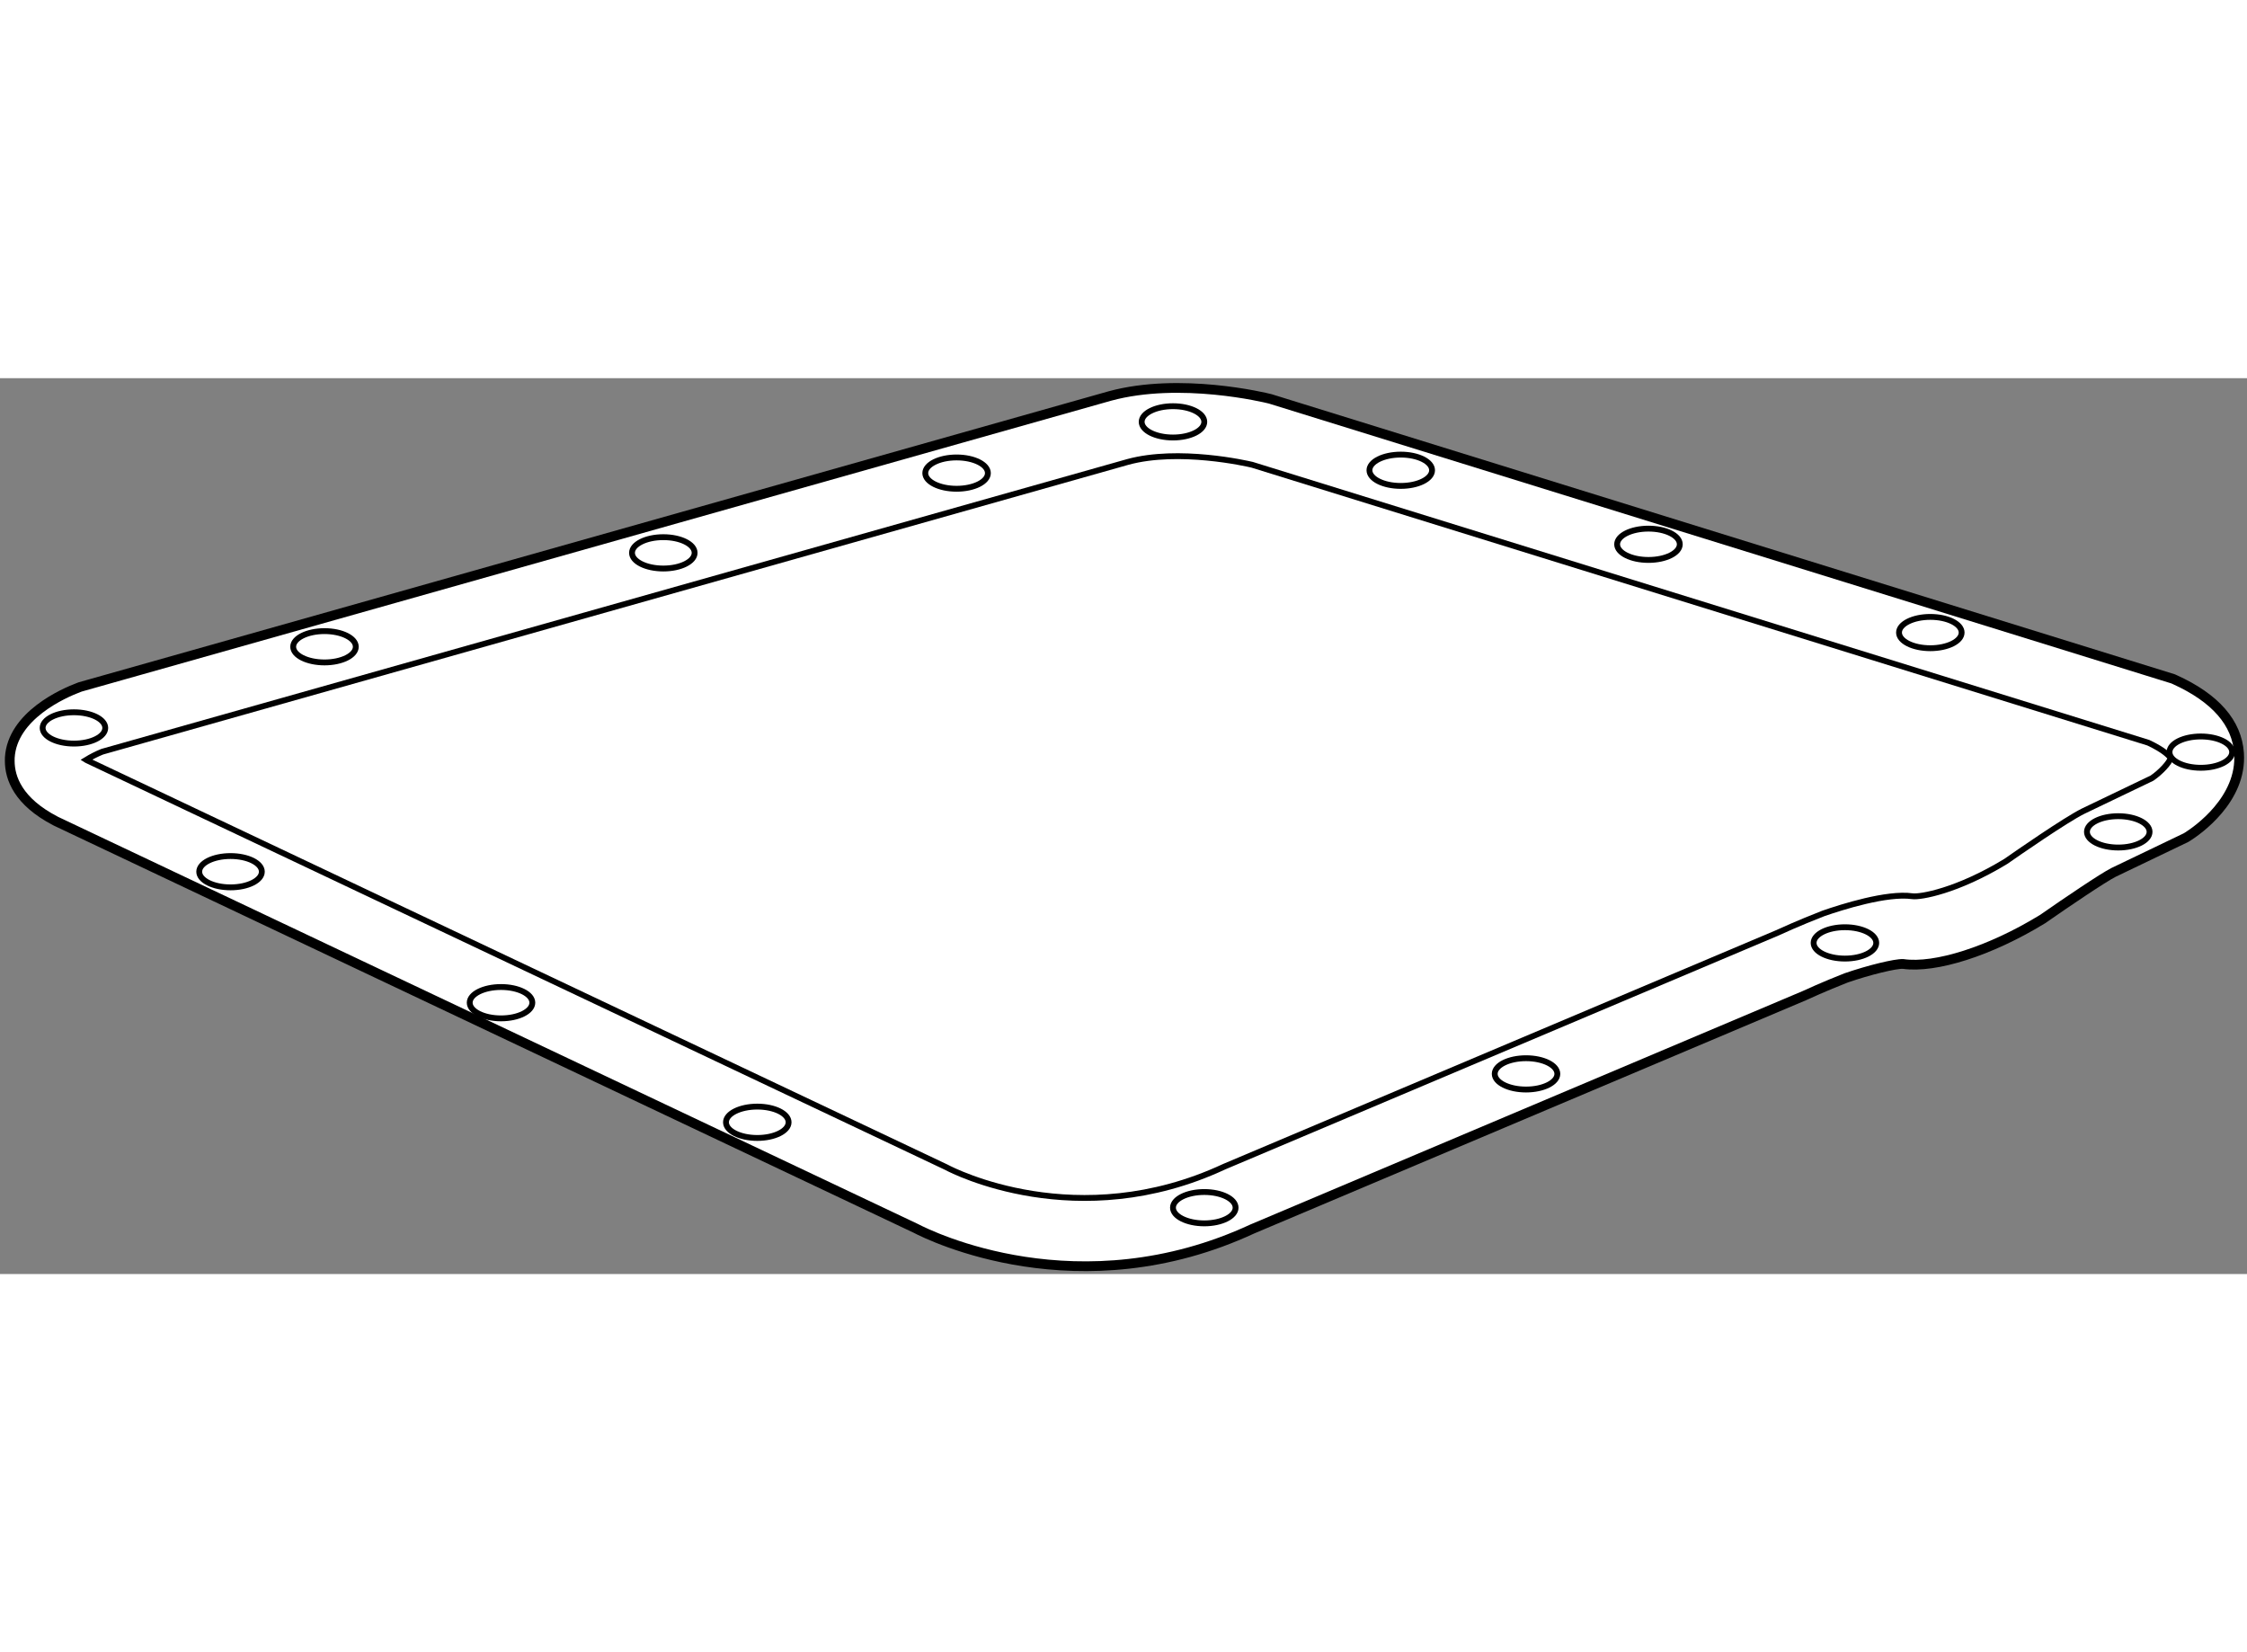 <?xml version="1.0" encoding="utf-8"?>
<!-- Generator: Adobe Illustrator 15.1.0, SVG Export Plug-In . SVG Version: 6.00 Build 0)  -->
<!DOCTYPE svg PUBLIC "-//W3C//DTD SVG 1.1//EN" "http://www.w3.org/Graphics/SVG/1.1/DTD/svg11.dtd">
<svg version="1.1" xmlns="http://www.w3.org/2000/svg" xmlns:xlink="http://www.w3.org/1999/xlink" x="0px" y="0px" width="244.8px"
	 height="180px" viewBox="56.3 62.999 115.26 45.952" enable-background="new 0 0 244.8 180" xml:space="preserve">
	
<rect x="56.3" y="62.999" width="115.26" height="45.952" fill="#808080" stroke="none"/>
	
<g><path fill="#FFFFFF" stroke="#000000" stroke-width="0.5" d="M56.8,82.627c0,0.887,0.433,2.089,2.338,3.08l0.029,0.016
				c0,0,44.047,20.856,44.106,20.885c0.719,0.375,8.382,4.167,17.293,0.019l-0.057,0.025l28.361-11.987l0.027-0.013
				c0.009-0.005,0.973-0.45,2.108-0.894c1.148-0.396,2.532-0.735,2.917-0.712c1.656,0.237,4.463-0.659,7.126-2.286l0.047-0.028
				l0.044-0.032c1.171-0.818,3.053-2.089,3.576-2.351l3.712-1.781l0.095-0.058c0.468-0.297,2.794-1.896,2.63-4.275
				c-0.106-1.559-1.212-2.826-3.281-3.767l-0.101-0.046l-46.304-14.36l-0.048-0.012c-0.185-0.046-4.575-1.122-8.188-0.137
				l-52.81,14.921l-0.068,0.025c-0.799,0.301-3.419,1.447-3.549,3.602C56.801,82.515,56.8,82.57,56.8,82.627z"></path><path fill="none" stroke="#000000" stroke-width="0.3" d="M60.719,82.576c0.008,0.005,0.013,0.009,0.021,0.013
				c0.088,0.042,44.104,20.885,44.104,20.885l0.036,0.019c0.269,0.143,6.683,3.458,14.206-0.044l0.029-0.013
				c0,0,28.286-11.956,28.337-11.979c0.153-0.07,1.135-0.52,2.318-0.979l0.029-0.012l0.028-0.011
				c0.938-0.326,3.264-1.068,4.568-0.883c0.402,0.058,2.284-0.261,4.794-1.787c0.597-0.417,3.04-2.113,3.959-2.573
				c0,0,3.277-1.572,3.542-1.7c0.444-0.304,0.899-0.795,0.952-1.031c-0.058-0.09-0.309-0.392-1.143-0.783
				c-0.247-0.076-45.853-14.221-45.969-14.257c-0.288-0.068-3.76-0.86-6.378-0.146c-0.03,0.008-52.406,14.807-52.608,14.864
				C61.27,82.269,60.97,82.422,60.719,82.576z"></path><ellipse fill="none" stroke="#000000" stroke-width="0.3" cx="116.468" cy="65.239" rx="1.606" ry="0.803"></ellipse><ellipse fill="none" stroke="#000000" stroke-width="0.3" cx="128.152" cy="67.722" rx="1.606" ry="0.803"></ellipse><ellipse fill="none" stroke="#000000" stroke-width="0.3" cx="105.368" cy="67.868" rx="1.606" ry="0.803"></ellipse><ellipse fill="none" stroke="#000000" stroke-width="0.3" cx="90.325" cy="71.958" rx="1.606" ry="0.804"></ellipse><ellipse fill="none" stroke="#000000" stroke-width="0.3" cx="72.945" cy="76.776" rx="1.606" ry="0.803"></ellipse><ellipse fill="none" stroke="#000000" stroke-width="0.3" cx="140.858" cy="71.519" rx="1.607" ry="0.803"></ellipse><ellipse fill="none" stroke="#000000" stroke-width="0.3" cx="155.316" cy="76.047" rx="1.606" ry="0.803"></ellipse><ellipse fill="none" stroke="#000000" stroke-width="0.3" cx="169.191" cy="82.18" rx="1.607" ry="0.803"></ellipse><ellipse fill="none" stroke="#000000" stroke-width="0.3" cx="164.956" cy="86.27" rx="1.606" ry="0.804"></ellipse><ellipse fill="none" stroke="#000000" stroke-width="0.3" cx="150.936" cy="91.966" rx="1.606" ry="0.804"></ellipse><ellipse fill="none" stroke="#000000" stroke-width="0.3" cx="134.578" cy="98.684" rx="1.606" ry="0.803"></ellipse><ellipse fill="none" stroke="#000000" stroke-width="0.3" cx="118.074" cy="105.548" rx="1.606" ry="0.804"></ellipse><ellipse fill="none" stroke="#000000" stroke-width="0.3" cx="95.145" cy="101.167" rx="1.606" ry="0.804"></ellipse><ellipse fill="none" stroke="#000000" stroke-width="0.3" cx="82" cy="95.033" rx="1.606" ry="0.804"></ellipse><ellipse fill="none" stroke="#000000" stroke-width="0.3" cx="68.125" cy="88.314" rx="1.606" ry="0.803"></ellipse><ellipse fill="none" stroke="#000000" stroke-width="0.3" cx="60.093" cy="80.939" rx="1.606" ry="0.803"></ellipse></g>


</svg>